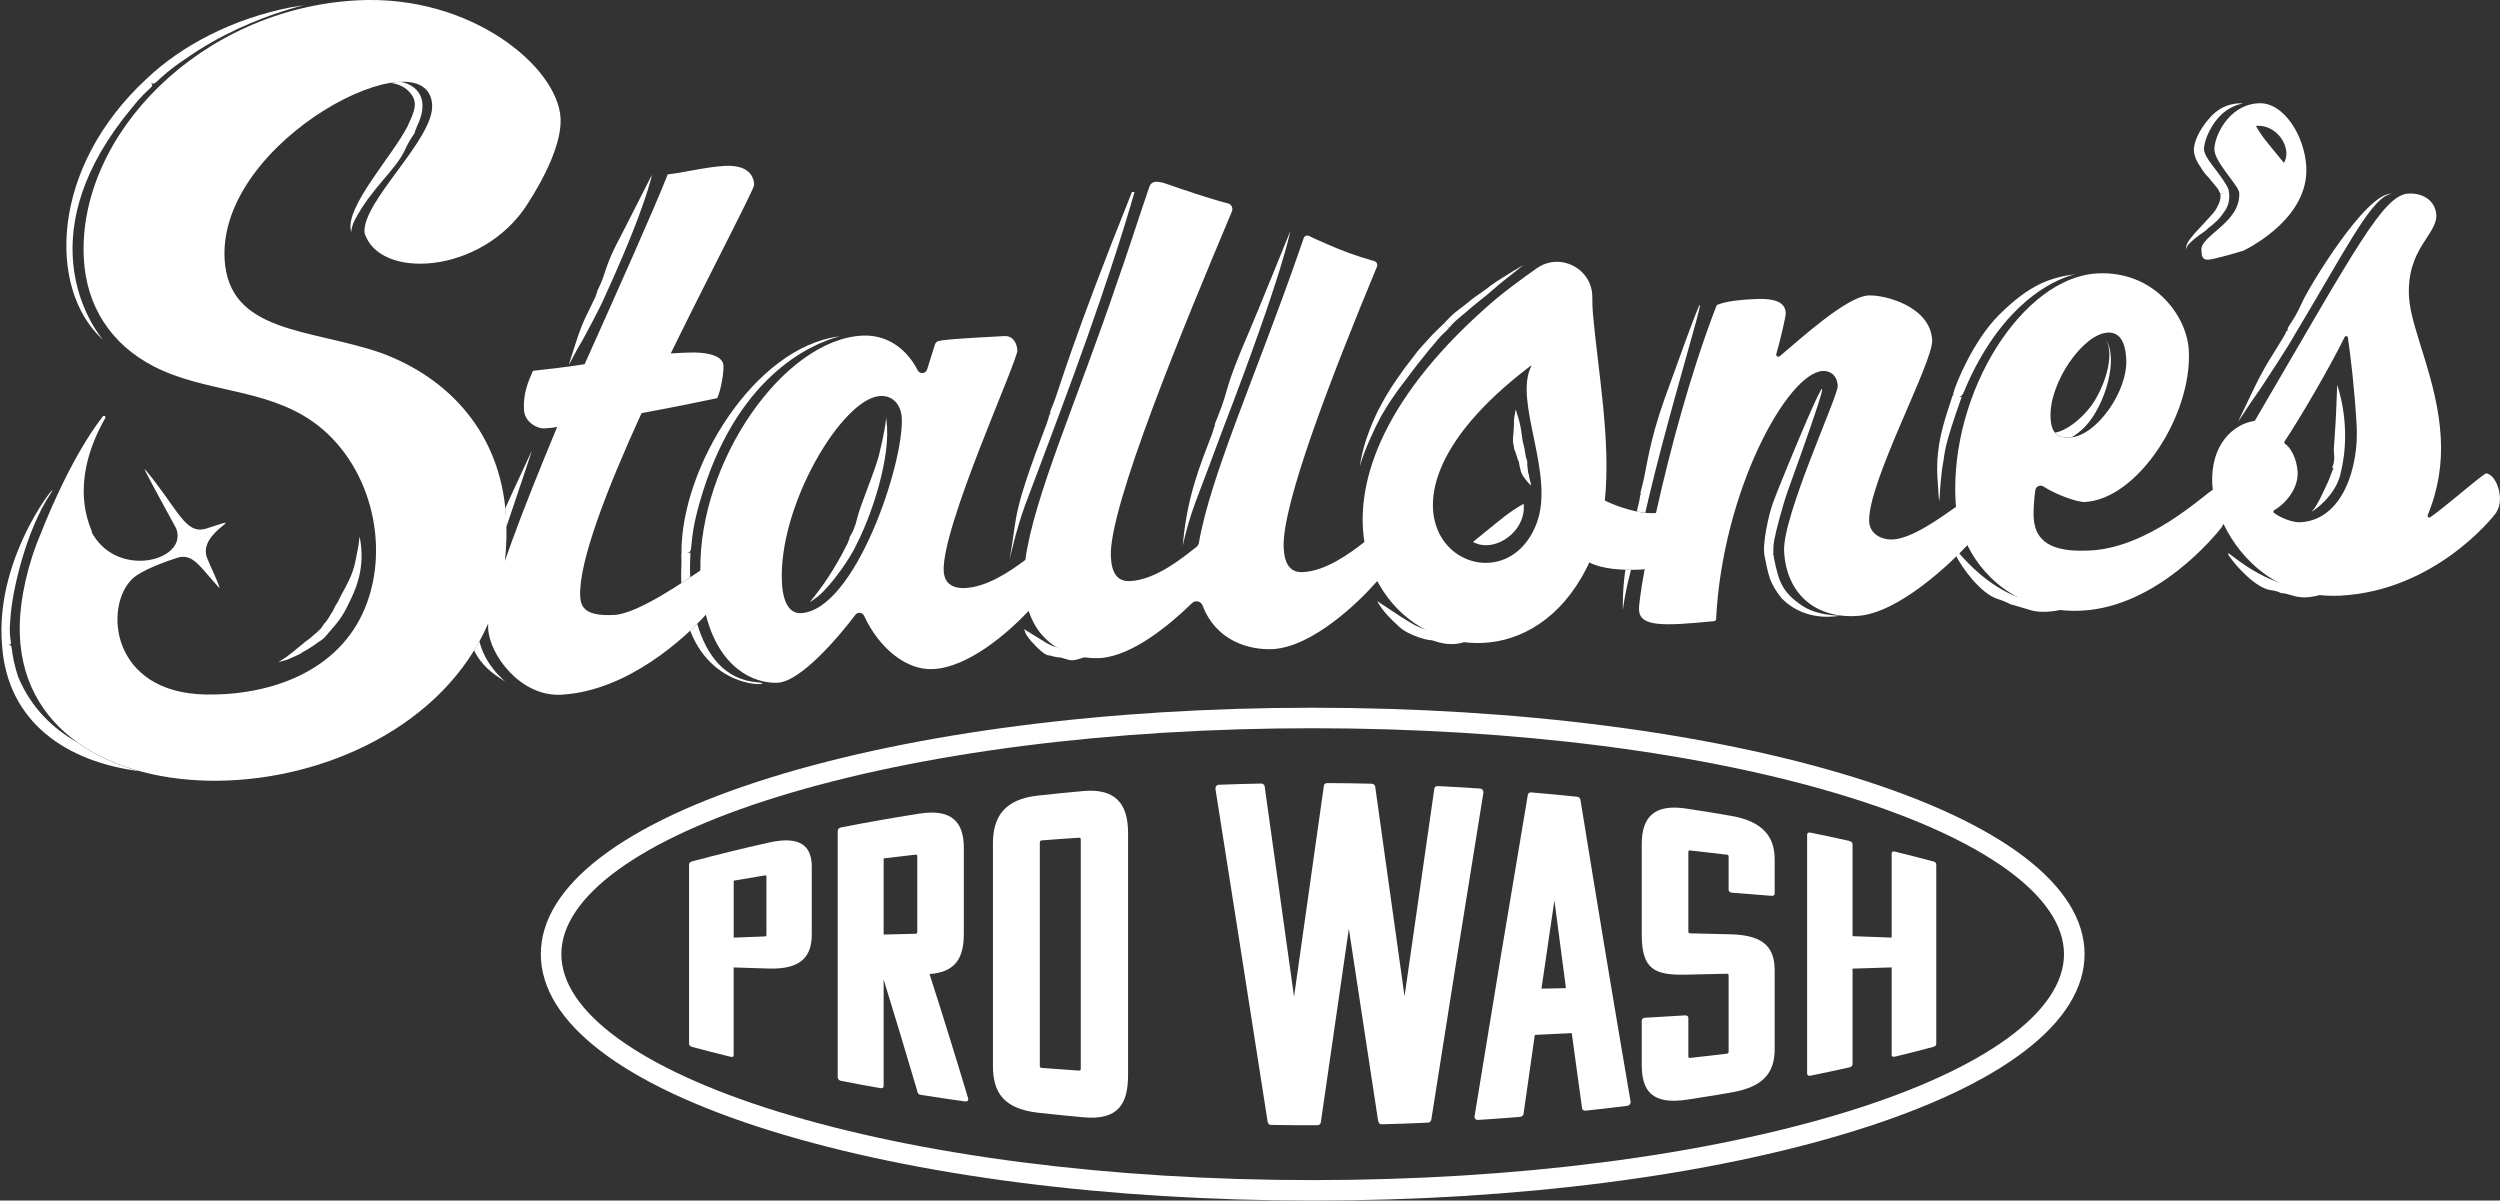 <svg xmlns="http://www.w3.org/2000/svg" width="354" height="170" viewBox="0 0 354 170" fill="none"><rect x="0" y="0" width="354" height="170" fill="#333333" stroke="none"/><path d="M108.827 119.315C104.482 120.306 102.321 120.829 98.043 121.962C97.747 122.045 97.57 122.199 97.57 122.391V147.833C97.57 147.942 97.686 148.167 98.043 148.257C100.179 148.825 101.256 149.094 103.408 149.627C103.71 149.704 103.887 149.665 103.887 149.409V136.991C105.874 137.055 106.875 137.087 108.882 137.145C113.593 137.286 114.947 135.31 114.947 132.278V122.738C114.947 119.751 113.294 118.308 108.824 119.318L108.827 119.315ZM108.528 132.371C108.528 132.551 108.464 132.596 108.226 132.602C106.482 132.666 105.617 132.705 103.893 132.769V124.701C105.617 124.4 106.489 124.258 108.226 123.973C108.464 123.934 108.528 123.973 108.528 124.153V132.375V132.371Z" fill="white"></path><path d="M131.624 137.927C135.348 137.658 136.477 135.585 136.477 132.249V120.05C136.477 116.418 134.785 114.487 130.196 115.209C125.735 115.918 123.516 116.309 119.106 117.159C118.797 117.217 118.621 117.409 118.621 117.663V152.555C118.621 152.709 118.743 152.985 119.106 153.053C121.313 153.482 122.416 153.685 124.638 154.076C124.947 154.127 125.124 154.05 125.124 153.723V138.697C126.745 143.958 128.33 149.222 129.887 154.496C129.887 154.669 130.009 154.968 130.379 155.032C132.859 155.423 134.103 155.606 136.596 155.953C136.911 155.997 137.159 155.908 137.094 155.542C135.325 149.652 133.505 143.775 131.62 137.921L131.624 137.927ZM129.887 131.935C129.887 132.159 129.823 132.217 129.578 132.224C127.79 132.269 126.899 132.288 125.124 132.333V121.551C126.899 121.333 127.79 121.224 129.578 121.022C129.823 120.996 129.887 121.047 129.887 121.272V131.938V131.935Z" fill="white"></path><path d="M153.349 112.017C150.779 112.248 149.49 112.383 146.926 112.662C142.279 113.172 140.6 115.623 140.6 119.408V150.932C140.6 154.596 142.028 157.014 147.055 157.569C149.593 157.845 150.869 157.974 153.413 158.208C158.337 158.657 159.733 156.334 159.733 152.209V117.942C159.733 113.881 158.022 111.587 153.349 112.014V112.017ZM153.037 151.285C153.037 151.548 152.973 151.612 152.722 151.593C150.651 151.452 149.618 151.381 147.553 151.221C147.303 151.202 147.238 151.131 147.238 150.874V119.337C147.238 119.087 147.303 119.017 147.553 118.997C149.618 118.837 150.651 118.76 152.722 118.625C152.973 118.606 153.037 118.67 153.037 118.927V151.282V151.285Z" fill="white"></path><path d="M209.545 111.655C207.165 111.494 205.975 111.43 203.583 111.308C203.267 111.295 203.078 111.494 203.078 111.831C201.672 121.577 200.276 131.325 198.884 141.071C197.498 131.229 196.127 121.384 194.748 111.536C194.748 111.189 194.497 110.981 194.243 110.974C191.724 110.917 190.461 110.897 187.942 110.885C187.627 110.885 187.437 111.09 187.437 111.433C186.032 121.333 184.636 131.229 183.237 141.129C181.857 131.248 180.481 121.371 179.095 111.491C179.095 111.144 178.844 110.949 178.59 110.949C176.2 111 175 111.032 172.608 111.122C172.292 111.135 172.103 111.347 172.103 111.683C174.582 127.36 177.033 143.047 179.48 158.724C179.48 158.936 179.609 159.279 179.985 159.286C182.607 159.331 183.922 159.337 186.543 159.331C186.929 159.331 187.048 158.984 187.048 158.782C188.364 149.691 189.676 140.603 190.998 131.512C192.371 140.564 193.747 149.614 195.134 158.666C195.198 158.872 195.262 159.215 195.639 159.202C198.26 159.132 199.569 159.087 202.19 158.965C202.57 158.952 202.695 158.599 202.695 158.403C205.11 142.999 207.561 127.604 210.054 112.219C210.054 111.879 209.861 111.671 209.542 111.651L209.545 111.655Z" fill="white"></path><path d="M223.816 113.38C223.816 113.188 223.687 112.857 223.317 112.819C220.722 112.55 219.426 112.428 216.824 112.206C216.444 112.174 216.319 112.489 216.319 112.684C213.762 127.806 211.253 142.941 208.793 158.083C208.793 158.416 208.979 158.605 209.298 158.58C211.678 158.426 212.868 158.342 215.248 158.144C215.563 158.118 215.753 157.906 215.753 157.582C216.38 153.139 216.695 150.932 217.329 146.541C219.426 146.451 220.471 146.399 222.558 146.29C223.134 150.528 223.423 152.639 224.006 156.815C224.006 157.136 224.256 157.3 224.504 157.271C226.871 157.021 228.048 156.88 230.403 156.588C230.711 156.549 230.901 156.344 230.901 156.039C228.466 141.831 226.112 127.611 223.813 113.384L223.816 113.38ZM218.271 139.993C219.008 134.954 219.374 132.448 220.104 127.486C220.757 132.493 221.085 134.979 221.738 139.923C220.352 139.948 219.66 139.968 218.271 139.993Z" fill="white"></path><path d="M245.265 126.405C247.49 126.571 248.597 126.661 250.803 126.847C251.112 126.873 251.295 126.789 251.295 126.526V121.686C251.295 118.513 249.648 116.296 245.078 115.517C242.56 115.081 241.296 114.878 238.758 114.494C234.162 113.791 232.471 115.78 232.471 119.533V132.32C232.471 137.295 234.291 138.107 238.758 138.011C241.048 137.966 242.187 137.94 244.464 137.882C244.715 137.876 244.773 137.934 244.773 138.152V148.895C244.773 149.113 244.715 149.177 244.464 149.21C242.438 149.453 241.418 149.575 239.379 149.797C239.135 149.822 239.07 149.771 239.07 149.54V144.151C239.07 143.862 238.819 143.759 238.572 143.779C236.333 143.92 235.214 143.984 232.969 144.112C232.654 144.131 232.471 144.26 232.471 144.568V150.807C232.471 154.445 233.912 156.466 238.887 155.712C241.392 155.327 242.65 155.125 245.142 154.695C249.957 153.871 251.295 151.702 251.295 148.481V137.453C251.295 134.331 249.954 132.419 245.078 132.297C242.808 132.24 241.669 132.214 239.379 132.163C239.135 132.156 239.07 132.099 239.07 131.868V120.685C239.07 120.447 239.135 120.403 239.379 120.428C241.418 120.653 242.438 120.768 244.464 121.015C244.715 121.047 244.773 121.105 244.773 121.33V125.978C244.773 126.254 245.024 126.388 245.265 126.408V126.405Z" fill="white"></path><path d="M273.702 121.962C271.567 121.4 270.489 121.124 268.338 120.592C268.035 120.521 267.858 120.605 267.858 120.81V132.766C265.652 132.682 264.542 132.637 262.32 132.56V119.543C262.32 119.312 262.14 119.139 261.841 119.071C259.66 118.587 258.57 118.349 256.373 117.9C256.071 117.836 255.888 117.952 255.888 118.195V152.02C255.888 152.167 256.01 152.392 256.373 152.315C258.573 151.866 259.664 151.631 261.841 151.144C262.143 151.08 262.32 150.945 262.32 150.676V137.157C264.546 137.093 265.652 137.055 267.858 136.984V149.402C267.858 149.53 267.981 149.71 268.338 149.62C270.492 149.091 271.57 148.821 273.702 148.25C274.004 148.173 274.175 148.051 274.175 147.827V122.385C274.175 122.192 274.001 122.039 273.702 121.955V121.962Z" fill="white"></path><path d="M262.561 110.076C242.061 103.721 214.82 100.215 185.877 100.215C156.935 100.215 129.694 103.718 109.187 110.076C88.16 116.598 76.582 125.493 76.582 135.108C76.582 144.722 88.16 153.617 109.187 160.139C129.694 166.5 156.929 170 185.877 170C214.826 170 242.061 166.503 262.561 160.139C283.589 153.617 295.173 144.728 295.173 135.108C295.173 125.487 283.589 116.598 262.561 110.076ZM261.696 157.37C241.463 163.642 214.54 167.103 185.877 167.103C157.215 167.103 130.286 163.645 110.052 157.37C90.63 151.346 79.486 143.233 79.486 135.108C79.486 126.982 90.627 118.866 110.052 112.845C130.286 106.573 157.215 103.118 185.877 103.118C214.54 103.118 241.463 106.57 261.696 112.845C281.119 118.869 292.263 126.988 292.263 135.108C292.263 143.227 281.122 151.349 261.696 157.37Z" fill="white"></path><path d="M210.443 75.222C209.906 75.694 209.314 76.098 208.587 76.743C209.407 77.192 210.372 77.307 211.256 77.121C213.878 76.592 216.042 74.071 215.756 71.341C213.723 72.431 212.17 73.84 210.443 75.222Z" fill="white"></path><path d="M292.533 86.232H292.495C292.08 86.229 289.658 87.056 287.378 86.357C287.333 86.344 285.261 85.699 285.097 85.677C285.11 85.641 285.123 85.609 285.133 85.581C284.937 85.853 284.647 85.369 282.878 84.82C280.389 84.025 277.739 80.272 276.944 78.629C277.083 78.498 277.211 78.369 277.333 78.251C278.765 79.925 281.579 82.883 285.541 84.487C285.538 84.509 285.528 84.525 285.522 84.544C285.606 84.442 285.718 84.541 286.059 84.641C286.355 84.711 286.744 84.84 286.966 84.978C287.423 85.25 288.224 85.484 289.079 85.67C289.089 85.674 289.095 85.674 289.105 85.674C289.114 85.674 289.118 85.677 289.127 85.677C289.137 85.68 289.147 85.68 289.153 85.686C290.61 85.994 292.189 86.18 292.482 86.225C292.495 86.229 292.504 86.229 292.517 86.229C292.52 86.232 292.527 86.232 292.53 86.232H292.533Z" fill="white"></path><path d="M230.151 80.682C230.418 80.692 230.682 80.695 230.943 80.695C229.682 85.504 229.801 87.432 229.794 85.783C229.772 84.15 229.91 82.427 230.148 80.682H230.151Z" fill="white"></path><path d="M233.513 70.282C233.419 70.747 233.22 71.594 232.972 72.608C232.593 72.573 232.184 72.505 231.77 72.419C231.879 71.95 231.991 71.492 232.101 71.042C232.274 70.289 232.181 70.025 232.381 70.013C232.2 69.884 232.319 69.624 232.535 68.797C233.204 66.237 233.432 62.882 235.674 56.552C246.024 27.758 237.97 51.602 233.513 70.282Z" fill="white"></path><path d="M251.202 79.097C251.131 78.738 251.202 78.603 251.044 78.578C251.221 78.456 250.967 78.042 251.237 76.457C251.456 75.264 252.366 71.739 253.176 69.445C265.073 36.612 251.337 70.157 251.021 71.29C250.459 72.887 249.51 77.044 249.857 78.684C250.423 81.417 250.5 82.434 252.228 84.66C254.312 86.838 257.184 87.595 260.001 87.258C261.953 87.053 257.962 87.544 255.289 85.834C252.244 83.826 251.871 82.219 251.202 79.094V79.097Z" fill="white"></path><path d="M277.391 56.09C278.07 56.248 277.88 55.494 279.697 52.02C284.93 42.049 291.372 39.425 293.884 38.822C290.359 39.297 287.416 40.24 283.023 44.629C279.401 48.263 276.889 54.419 276.561 55.789C276.606 55.805 276.648 55.821 276.69 55.837C276.429 55.863 276.42 56.363 275.867 57.916C274.786 61.255 274.027 64.251 274.403 68.499C274.728 73.99 274.487 68.938 275.191 65.255C275.423 64.139 275.079 63.802 277.758 56.235C277.619 56.183 277.5 56.132 277.394 56.087L277.391 56.09Z" fill="white"></path><path d="M295.177 60.485C294.588 61.082 293.958 61.566 293.321 61.929C293.237 61.942 293.147 61.951 293.064 61.954C292.076 62.009 291.407 61.768 290.979 61.261C292.578 61.018 294.614 59.407 295.974 57.649C297.901 55.16 299.609 50.165 298.139 48.045C300.052 50.589 298.142 57.454 295.177 60.485Z" fill="white"></path><path d="M328.982 84.095C329.001 84.105 328.972 84.127 328.879 84.15C325.978 85.007 325.093 84.419 323.646 84.057C323.376 83.977 323.257 84.089 323.28 83.932C323.119 84.217 322.903 83.72 321.466 83.547C319.452 83.242 316.641 80.24 315.622 78.684C314.75 77.169 318.034 81.138 323.617 82.79C323.688 82.809 323.749 82.822 323.813 82.835C325.364 83.496 327.084 83.945 328.985 84.092L328.982 84.095Z" fill="white"></path><path d="M338.656 27.431C334.961 27.267 326.872 40.811 326.01 42.748C324.489 46.184 323.54 46.415 324.077 46.861C323.714 46.656 323.839 46.883 323.428 47.583C321.98 50.043 320.765 51.564 318.706 55.959C315.899 61.887 316.654 59.84 320.051 55.077C320.083 55.032 324.013 49.094 324.936 47.384C331.803 35.948 335.334 28.884 338.026 27.636C338.386 27.431 338.904 27.418 338.656 27.431Z" fill="white"></path><path d="M330.925 55.09C330.639 63.282 330.368 63.218 330.503 64.206C330.69 66.096 329.883 66.202 330.497 66.385C330.188 66.42 330.282 66.981 329.304 68.97C329.095 69.377 328.091 71.777 327.31 72.454C326.991 72.72 330.918 70.401 331.517 66.628C332.366 62.994 332.256 58.75 331.034 54.775C330.899 54.425 330.983 54.307 330.922 55.09H330.925Z" fill="white"></path><path d="M315.587 26.966C315.558 26.828 315.522 26.773 315.49 26.683C315.423 26.507 315.349 26.382 315.275 26.25C315.127 25.991 314.979 25.76 314.828 25.535C314.525 25.089 314.217 24.666 313.908 24.255C313.57 23.799 313.22 23.366 312.911 22.921C312.602 22.481 312.316 22.019 312.174 21.58C312.158 21.522 312.133 21.461 312.12 21.406L312.097 21.252C312.068 21.153 312.097 21.028 312.091 20.916C312.12 20.659 312.171 20.386 312.245 20.114C312.39 19.565 312.615 19.02 312.882 18.5C313.319 17.653 313.866 16.848 314.58 16.194C315.288 15.536 316.162 15.032 317.153 14.753L317.25 14.728C317.558 14.628 317.732 14.609 317.6 14.625C317.471 14.634 317.082 14.634 316.799 14.641C316.436 14.702 316.05 14.737 315.674 14.862C314.583 15.157 313.618 15.863 312.875 16.713C312.062 17.628 311.386 18.644 310.939 19.822C310.836 20.12 310.743 20.431 310.688 20.771C310.666 20.948 310.647 21.134 310.653 21.326C310.676 21.515 310.685 21.737 310.74 21.897C310.923 22.6 311.245 23.148 311.602 23.655C311.917 24.197 312.28 24.691 312.718 25.118C312.824 25.221 312.924 25.336 312.998 25.464C313.088 25.615 314.017 26.61 314.162 26.934C314.275 27.136 314.3 27.293 314.365 27.367L315.638 27.309C315.638 27.232 315.606 27.078 315.583 26.966H315.587Z" fill="white"></path><path d="M315.644 27.309L314.371 27.367C314.413 27.546 314.448 27.736 314.425 27.934C314.403 28.175 314.339 28.409 314.265 28.637C314.162 28.903 314.052 29.163 313.904 29.413C313.798 29.606 313.686 29.805 313.544 29.978C312.769 30.94 311.791 31.893 310.868 32.929C310.605 33.231 310.338 33.535 310.096 33.866C310 33.994 309.875 34.177 309.772 34.366C309.675 34.559 309.601 34.755 309.585 34.889C309.579 34.934 309.563 34.979 309.563 35.024C309.54 35.194 309.563 35.332 309.556 35.374C309.556 35.415 309.546 35.329 309.608 35.123C309.704 34.825 309.936 34.543 310.193 34.305C310.762 33.763 311.415 33.276 312.09 32.823C312.274 32.702 312.431 32.567 312.57 32.416L312.763 32.252C313.158 31.941 313.56 31.62 313.933 31.252C314.38 30.806 314.76 30.286 315.136 29.724C315.258 29.535 315.358 29.327 315.435 29.112C315.66 28.522 315.696 27.906 315.644 27.312V27.309Z" fill="white"></path><path d="M70.879 96.087C68.917 94.845 67.772 93.459 67.129 92.09C67.389 91.666 67.637 91.236 67.882 90.8C68.92 95.185 73.105 97.488 70.879 96.087Z" fill="white"></path><path d="M75.318 63.783C75.318 63.911 73.494 69.281 71.696 74.635C71.683 74.1 71.661 73.564 71.626 73.015C71.603 72.672 71.577 72.332 71.542 71.995C73.047 68.621 74.52 65.567 75.253 63.927C75.292 63.831 75.315 63.783 75.321 63.783H75.318Z" fill="white"></path><path d="M84.818 40.696C84.58 41.177 84.455 41.331 84.59 41.459C84.426 41.43 84.497 41.632 84.284 42.097C83.406 44.032 82.551 45.251 81.483 48.703C79.991 53.431 80.364 51.683 82.576 48.013C82.602 47.968 85.133 43.297 85.667 41.95C91.537 29.125 92.325 24.707 92.309 24.752C92.289 24.797 88.362 32.554 88.073 33.09C85.478 37.908 85.915 38.45 84.815 40.696H84.818Z" fill="white"></path><path d="M97.728 89.295C98.088 88.955 98.423 88.628 98.728 88.323C100.024 92.802 102.668 96.273 107.267 96.616C110.58 96.876 101.237 98.387 97.728 89.295Z" fill="white"></path><path d="M118.858 47.634C114.574 48.76 104.07 53.579 99.088 71.094C97.278 77.372 98.407 78.225 97.246 78.238C97.39 78.257 97.561 78.273 97.763 78.286C97.702 79.421 97.689 80.583 97.738 81.738C97.352 81.994 96.927 82.276 96.471 82.578C96.435 81.696 96.438 80.759 96.493 79.765C96.525 78.655 96.39 78.289 96.567 78.206C96.541 78.203 96.519 78.203 96.493 78.196C96.483 66.08 106.868 49.132 118.858 47.631V47.634Z" fill="white"></path><path d="M124.438 64.553C123.856 66.776 121.75 71.751 121.412 73.249C120.817 75.886 119.971 76.088 120.357 76.38C120.142 76.307 120.232 76.502 119.997 76.974C116.234 84.538 112.921 86.546 115.822 84.455C117.707 82.892 120.428 79.065 121.386 76.878C123.435 72.89 126.198 64.697 125.529 59.574C125.352 58.583 125.815 58.968 124.438 64.556V64.553Z" fill="white"></path><path d="M149.191 57.078C148.779 58.131 148.576 58.419 148.779 58.602C148.531 58.57 148.612 58.897 148.248 59.889C143.218 73.079 144.122 72.592 142.958 79.264C143.006 79.085 143.819 75.206 145.141 71.569C145.164 71.511 149.589 59.773 149.853 59.016H149.856C156.208 42.056 159.357 31.736 160.647 27.197L160.286 27.177C151.773 48.414 149.982 55.083 149.194 57.082L149.191 57.078Z" fill="white"></path><path d="M152.712 93.331C151.538 93.69 151.162 93.35 150.181 93.1C150.02 93.055 149.93 93.145 149.936 93.052C149.927 93.071 149.927 93.084 149.92 93.1C149.853 93.1 148.923 92.914 148.882 92.885C148.563 92.635 148.364 93.414 145.997 90.774C144.935 89.485 145.299 89.603 144.977 89.071C145.009 89.071 147.531 90.665 148.177 91.044C149.914 92.051 150.364 91.451 150.168 92.237C150.2 92.131 150.236 92.013 150.274 91.878C150.342 91.891 150.441 91.897 150.554 91.913C150.554 91.913 150.557 91.913 150.557 91.916C150.708 91.939 150.872 91.984 150.991 92.08C151.04 92.118 151.094 92.154 151.152 92.186H151.155C151.155 92.186 151.165 92.195 151.168 92.195C151.426 92.337 151.77 92.442 152.03 92.51L152.123 92.535C152.268 92.571 152.371 92.593 152.384 92.596C152.416 92.615 152.452 92.628 152.48 92.641H152.484C153.484 93.074 154.59 92.766 152.709 93.331H152.712Z" fill="white"></path><path d="M172.392 59.122C172.054 59.956 171.903 60.219 172.067 60.373C171.861 60.363 171.926 60.642 171.639 61.412C169.98 65.759 168.169 70.112 167.542 76.599C167.333 78.581 167.648 75.444 169.333 70.965C169.353 70.917 172.887 61.576 173.157 60.777C173.157 60.777 173.151 60.777 173.148 60.777C173.148 60.777 173.154 60.777 173.157 60.777C181.703 38.578 182.706 32.724 182.69 32.769C182.674 32.814 177.789 44.859 177.007 46.649C173.083 55.696 174.257 54.48 172.392 59.122Z" fill="white"></path><path d="M207.725 90.777C207.725 90.777 207.706 90.787 207.693 90.79C205.554 91.631 203.833 90.992 202.788 90.672C202.557 90.601 202.438 90.691 202.434 90.591C202.431 90.611 202.425 90.623 202.422 90.639C202.2 90.643 199.517 90.04 198.115 88.74C195.507 86.386 195.259 85.452 194.999 85.106C195.037 85.106 198.546 87.509 199.659 88.128C202.209 89.683 202.859 88.984 202.705 89.683C202.73 89.603 202.753 89.517 202.785 89.417C202.82 89.427 202.856 89.43 202.901 89.44H202.91C202.91 89.44 202.914 89.443 202.92 89.443C204.445 90.139 206.069 90.595 207.728 90.777H207.725Z" fill="white"></path><path d="M19.719 109.188C9.489 107.901 1.043 102.303 0.293 91.387C-0.861 78.276 9.299 66.753 7.134 69.939C3.815 74.908 1.657 83.556 1.445 87.938C1.175 90.941 1.985 91.223 1.178 91.316C2.027 91.316 1.271 91.961 2.609 95.945C4.436 100.241 7.466 103.147 10.907 105.098C13.435 106.916 16.432 108.277 19.723 109.188H19.719Z" fill="white"></path><path d="M59.05 17.878C58.838 18.356 58.909 18.545 58.7 18.468C59.028 18.76 58.327 19.042 57.275 21.355C55.995 24.085 52.605 26.658 50.257 31.113C49.752 32.102 49.727 32.804 49.727 32.942C49.724 32.894 49.711 32.769 49.666 32.557C49.051 29.118 55.413 22.26 57.687 17.932C58.684 15.773 59.404 14.352 57.77 12.828C57.063 12.123 56.05 11.844 55.323 11.728C55.818 11.645 56.297 11.6 56.744 11.587C59.07 12.033 60.945 14.015 59.05 17.874V17.878Z" fill="white"></path><path d="M14.58 48.131C12.11 45.055 4.365 32.435 18.7 15.238C21.247 11.998 22.057 12.447 21.263 11.587C22.093 12.405 21.778 11.301 26.229 8.363C36.331 1.206 47.459 0.08 41.168 1.036C32.751 2.701 25.634 6.538 20.809 11.106C7.112 23.735 6.78 40.699 14.326 47.881C14.419 47.971 14.503 48.051 14.583 48.128L14.58 48.131Z" fill="white"></path><path d="M50.977 76.287C50.916 76.024 50.916 75.88 50.916 75.989C50.91 76.098 50.868 76.419 50.833 76.647C50.791 76.948 50.781 77.253 50.701 77.567C50.598 78.007 50.537 78.443 50.45 78.879C50.35 79.312 50.279 79.749 50.167 80.175C50.022 80.631 49.884 81.08 49.707 81.516C49.508 81.946 49.328 82.373 49.112 82.787C48.88 83.191 48.681 83.608 48.456 84.012C48.218 84.41 48.031 84.833 47.826 85.253C47.549 85.645 47.337 86.068 47.134 86.511C47.086 86.62 47.025 86.726 46.944 86.812C46.896 86.864 46.745 87.133 46.581 87.425C46.398 87.704 46.195 88.003 46.082 88.128C45.947 88.275 45.822 88.404 45.709 88.596C45.623 88.744 45.532 88.891 45.404 89.023C45.253 89.183 45.092 89.334 44.934 89.485C44.745 89.661 44.535 89.818 44.339 89.988C44.188 90.12 44.047 90.261 43.889 90.383C43.435 90.691 43.011 91.047 42.58 91.406C42.133 91.74 41.731 92.147 41.277 92.471C41.02 92.67 40.766 92.875 40.499 93.068C40.28 93.203 39.901 93.437 39.727 93.568L39.637 93.632C39.521 93.709 39.418 93.767 39.386 93.78C39.357 93.793 39.419 93.767 39.592 93.719C39.849 93.648 40.158 93.568 40.451 93.478C40.789 93.385 41.094 93.225 41.413 93.087C41.724 92.939 42.053 92.818 42.358 92.66C42.529 92.584 42.676 92.487 42.805 92.378L42.989 92.269C43.368 92.08 43.718 91.846 44.082 91.621C44.526 91.361 44.899 91.018 45.346 90.752C45.494 90.662 45.629 90.556 45.764 90.447C46.108 90.129 46.378 89.783 46.668 89.44C46.967 89.106 47.253 88.756 47.549 88.416C47.842 88.073 48.089 87.698 48.353 87.332C48.906 86.504 49.312 85.603 49.746 84.705C49.993 84.22 50.173 83.701 50.383 83.2C50.559 82.684 50.714 82.161 50.855 81.635C51.267 79.906 51.302 78.09 50.994 76.371L50.977 76.287Z" fill="white"></path><path d="M216.711 68.261C216.627 67.94 216.528 67.623 216.499 67.289C216.492 67.199 216.46 67.122 216.415 67.055L216.393 66.956L216.322 66.349C216.29 66.109 216.245 65.874 216.27 65.618C216.28 65.534 216.27 65.451 216.257 65.374C216.225 65.159 216.151 64.97 216.077 64.774C215.987 64.367 215.949 63.94 215.865 63.529C215.785 63.071 215.624 62.641 215.566 62.169C215.495 61.659 215.434 61.146 215.344 60.636C215.193 59.808 214.965 58.997 214.694 58.185C214.691 58.172 214.685 58.159 214.681 58.147C214.624 58.025 214.627 57.951 214.627 58.005C214.62 58.06 214.585 58.23 214.556 58.352C214.527 58.512 214.498 58.673 214.466 58.843C214.37 59.321 214.373 59.776 214.373 60.235C214.366 60.729 214.302 61.233 214.263 61.73C214.222 62.23 214.212 62.724 214.357 63.186C214.373 63.436 214.411 63.68 214.546 63.898C214.579 63.95 214.601 64.011 214.598 64.075C214.598 64.149 214.829 64.665 214.858 64.835C214.871 64.938 214.871 65.034 214.939 65.13C214.993 65.204 215.042 65.278 215.064 65.368L215.122 65.698L215.196 66.089C215.219 66.189 215.254 66.285 215.267 66.385C215.357 66.943 215.65 67.456 216.032 67.905C216.135 68.037 216.235 68.171 216.357 68.293C216.444 68.396 216.589 68.569 216.679 68.643L216.721 68.685C216.772 68.736 216.804 68.784 216.811 68.8C216.817 68.816 216.801 68.784 216.788 68.694C216.766 68.563 216.746 68.406 216.714 68.261H216.711Z" fill="white"></path><path d="M150.808 92.263C150.689 92.166 150.525 92.122 150.374 92.099C150.57 92.195 150.766 92.288 150.966 92.369C150.908 92.337 150.856 92.301 150.805 92.263H150.808ZM152.204 92.779C152.204 92.779 152.088 92.754 151.944 92.718C152.063 92.757 152.182 92.792 152.301 92.824C152.268 92.811 152.233 92.798 152.204 92.779Z" fill="white"></path><path d="M353.972 70.26C353.904 68.964 353.194 67.292 352.119 67.036C352.058 67.026 351.991 67.036 351.933 67.074C350.569 67.95 346.427 71.629 344.137 73.24C343.934 73.381 343.67 73.169 343.764 72.945C345.304 69.211 345.806 65.544 345.616 62.012C345.185 53.797 341.355 46.65 341.113 41.988C340.76 35.213 345.118 33.212 344.976 30.437C344.88 28.547 343.249 27.296 341.027 27.412C337.47 27.591 333.523 35.239 319.333 59.497C319.295 59.558 319.231 59.603 319.16 59.613C316.403 60.036 312.962 62.788 313.264 68.585C313.284 68.842 313.3 69.105 313.335 69.377C313.326 69.374 313.316 69.368 313.31 69.368C311.901 70.215 304.25 77.513 296.016 77.946C291.565 78.177 288.172 77.349 287.963 73.246C287.914 72.354 288.024 70.654 288.194 69.426C288.268 68.864 288.902 68.585 289.371 68.9C290.996 69.977 294.154 71.145 295.209 71.081C302.67 70.702 310.421 58.83 309.936 49.62C309.682 44.731 304.999 38.299 296.981 38.716C286.412 39.265 276.098 55.494 276.905 70.921C276.918 71.203 276.941 71.492 276.973 71.767C274.95 73.189 270.795 76.246 268.038 76.387C266.372 76.477 264.761 75.556 264.677 73.891C264.388 68.454 273.76 51.272 273.596 48.164C273.348 43.393 266.9 41.719 264.565 41.838C261.513 42.001 255.141 47.801 252.012 50.444C251.78 50.64 251.44 50.412 251.526 50.12C252.121 48.106 252.887 44.718 252.864 44.343C252.803 43.124 251.97 42.162 248.41 42.351C244.949 42.527 243.978 42.877 243.232 43.137C243.148 43.163 243.077 43.23 243.045 43.313C239.408 52.709 236.471 63.754 234.561 72.329C234.538 72.435 234.516 72.537 234.493 72.637C234.458 72.637 234.426 72.646 234.387 72.646C234.236 72.656 234.082 72.659 233.921 72.666C232.097 72.704 229.203 71.848 227.247 70.882C228.116 62.362 226.299 52.677 225.565 44.519C225.491 43.708 225.469 42.915 225.475 42.152C225.52 39.489 223.571 37.533 221.285 37.141C220.066 36.933 218.75 37.176 217.586 37.998C217.586 38.001 217.583 38.001 217.583 38.001C215.19 39.698 212.916 41.389 211.453 42.652C196.111 55.875 191.805 67.96 193.201 76.746C193.169 76.772 193.133 76.794 193.104 76.82C191.062 78.417 187.724 80.839 184.511 81.013C182.729 81.106 181.889 79.925 181.77 77.593C181.455 71.543 188.553 53.258 194.979 37.757C195.114 37.43 194.931 37.064 194.59 36.968C192.217 36.31 189.901 35.47 187.675 34.459C186.884 34.126 186.103 33.776 185.34 33.407C185.054 33.269 184.71 33.407 184.607 33.709C184.314 34.552 184.022 35.383 183.742 36.195C177.895 52.992 171.382 67.43 169.764 76.871C169.726 77.093 169.61 77.285 169.433 77.429C167.587 78.879 163.737 82.091 160.035 82.283C158.254 82.376 157.417 81.195 157.298 78.863C156.928 71.912 167.674 46.043 174.441 29.933C174.64 29.458 174.367 28.916 173.865 28.794H173.855C171.308 28.159 166.696 26.568 165.037 25.987C164.625 25.843 164.194 25.759 163.76 25.737C163.316 25.715 162.911 25.987 162.763 26.407C161.557 29.895 159.389 36.65 158.263 39.746C152.693 56.289 146.386 70.314 145.189 79.284C143.131 80.82 139.86 83.104 136.66 83.268C135.1 83.351 133.727 82.761 133.63 80.868C133.306 74.651 144.131 51.054 144.057 49.61C143.99 48.391 143.273 47.535 142.272 47.586C135.087 47.962 133.556 48.115 132.878 48.298C132.646 48.359 132.463 48.542 132.392 48.776L131.273 52.328C131.077 52.947 130.241 53.008 129.948 52.437C128.372 49.354 125.567 47.339 122.075 47.525C110.985 48.099 98.95 65.3 99.172 80.788C97.082 82.161 90.382 86.893 86.98 87.076C82.866 87.294 82.236 85.985 82.155 84.435C81.908 79.659 85.937 69.214 90.845 58.496C95.155 57.714 99.458 56.825 101.558 56.379C101.961 55.58 102.501 53.101 102.437 51.766C102.366 50.441 100.436 49.761 96.985 49.941C96.429 49.966 95.647 50.008 94.978 50.043C101.031 37.709 106.817 26.722 106.791 26.164C106.695 24.277 105.193 23.36 102.633 23.492C100.073 23.623 96.657 24.473 94.55 24.695C92.579 29.689 87.784 40.404 82.786 51.567C79.794 52.061 77.138 52.305 75.469 52.507C74.768 54.098 74.073 55.696 74.192 58.025C74.285 59.802 76.118 60.71 77.009 60.662C77.569 60.63 78.122 60.604 78.897 60.453C76.466 66.288 74.189 71.96 72.445 76.746C72.105 77.68 71.786 78.575 71.49 79.431C71.728 77.391 71.786 75.251 71.641 73.015C70.889 61.531 63.81 53.614 53.988 49.983C44.024 46.511 32.356 47.265 31.802 36.654C30.912 19.61 60.671 4.754 61.192 14.872C61.449 19.735 51.235 28.544 51.617 32.958C53.615 39.669 68.194 38.918 74.623 29C77.209 25.006 79.556 20.21 79.376 16.736C79 9.515 66.753 -0.789 50.643 0.045C28.326 1.203 10.958 19.18 11.868 36.583C12.222 43.393 15.744 48.779 21.803 51.894C29.03 55.609 37.556 54.926 44.346 59.744C52.335 65.416 55.397 77.083 51.679 86.107C47.98 95.079 38.335 98.477 29.223 98.345C15.574 98.149 14.686 85.763 18.77 81.933C20.025 80.753 23.373 79.543 25.01 79.008C27.313 78.254 28.242 80.191 30.992 83.188C31.462 83.694 29.767 80.134 29.323 79.008C27.847 75.225 36.003 72.63 29.265 74.828C26.226 75.822 25.306 72.178 20.565 66.49C19.951 65.749 22.82 70.895 24.949 74.828C26.721 79.405 16.493 82.087 12.943 75.293H13.033C10.318 69.005 12.872 62.724 14.908 59.199C15.037 58.968 14.718 58.763 14.554 58.968C9.704 65.233 5.922 75.181 5.803 75.495C3.879 79.931 2.879 84.82 2.796 88.42C2.101 118.622 56.522 117.288 69.136 88.266C69.117 88.538 69.11 88.782 69.123 89C69.319 92.776 73.754 98.669 79.428 98.371C88.938 97.88 97.172 90.149 99.95 87.04C101.832 94.553 106.704 96.844 110.136 96.67C113.449 96.494 118.907 89.995 121.126 87.056C121.451 86.623 122.116 86.697 122.348 87.188C124.535 91.894 128.42 94.941 132.132 94.742C137.033 94.495 142.501 89.834 145.662 86.504C147.402 91.836 152.201 93.373 155.819 93.18C160.373 92.85 165.606 88.503 168.79 85.404C169.269 84.939 170.057 85.125 170.292 85.748C172.135 90.646 176.727 92.09 180.301 91.913C185.951 91.528 192.458 85.225 195.021 82.27C195.034 82.293 195.044 82.318 195.056 82.341C195.153 82.517 195.253 82.69 195.352 82.864C201.177 92.984 216.203 94.903 223.867 81.892C224.192 81.34 224.504 80.759 224.803 80.156C224.887 79.983 224.964 79.806 225.041 79.63C226.858 80.612 229.881 80.775 232.297 80.653C232.316 80.65 232.342 80.65 232.364 80.65C232.532 80.641 232.708 80.618 232.885 80.579C232.335 83.637 232.052 85.731 232.085 86.376C232.213 88.789 235.584 88.647 242.727 87.954C242.878 87.935 242.997 87.817 243 87.666C243.907 69.471 253.122 52.786 258.104 52.53C259.104 52.475 260.139 53.091 260.22 54.647C260.294 56.084 252.372 73.083 252.63 78.077C252.935 83.852 256.811 87.544 262.815 87.226C268.842 87.015 276.667 79.267 278.578 77.195C281.234 82.597 286.927 86.87 294.807 86.463C305.549 85.901 313.731 75.758 314.573 74.683L314.583 74.671C314.686 74.51 314.766 74.353 314.847 74.186C317.339 79.396 322.81 84.788 331.397 84.342C344.799 83.643 353.046 73.195 353.435 72.63C353.846 71.937 354.036 71.264 353.982 70.26H353.972ZM298.431 47.099C300.101 47.009 300.943 48.301 301.078 50.855C301.316 55.41 296.846 61.762 293.064 61.958C291.176 62.06 290.452 61.092 290.359 59.205C290.092 54.211 294.977 47.278 298.431 47.102V47.099ZM113.401 86.822C111.847 86.896 110.873 85.395 110.721 82.507C110.155 71.633 119.286 56.357 124.631 56.078C126.744 55.968 127.616 57.704 127.693 59.144C128.031 65.586 121.084 86.421 113.401 86.825V86.822ZM217.592 74.093C212.221 88.278 187.875 73.625 216.785 51.766C216.82 51.74 216.869 51.769 216.846 51.821C214.247 56.786 220.226 67.142 217.589 74.093H217.592ZM325.711 73.949C324.54 74.01 322.82 73.249 322.009 72.633C321.871 72.525 321.894 72.306 322.048 72.22C323.402 71.501 325.473 69.304 325.344 66.853C325.242 64.931 324.325 63.331 323.563 62.843C323.447 62.769 323.412 62.612 323.492 62.503C325.692 59.221 329.953 51.923 331.996 47.734C332.102 47.512 332.427 47.567 332.462 47.804C332.829 50.29 333.453 55.468 333.707 60.402C333.999 65.955 331.832 73.638 325.711 73.952V73.949Z" fill="white"></path><path d="M326.573 23.629C326.348 19.318 323.415 14.436 319.813 14.622C315.394 14.849 313.473 19.578 313.56 21.217C313.654 23.065 317.021 26.282 317.076 27.312C317.291 31.515 311.608 33.33 311.717 35.38C311.759 36.201 311.791 36.817 312.714 36.769C313.531 36.727 316.834 35.749 317.677 35.489C317.693 35.486 317.703 35.479 317.716 35.473C318.983 34.825 326.936 30.671 326.57 23.629H326.573ZM323.411 23.068C322.939 22.539 322.643 22.106 322.295 21.711C321.276 20.45 320.244 19.315 319.443 17.829C321.45 17.621 323.302 19.203 323.688 21.118C323.823 21.766 323.74 22.468 323.408 23.068H323.411Z" fill="white"></path><path d="M198.479 52.719C197.434 54.156 196.459 55.651 195.62 57.219C195.285 57.864 194.928 58.496 194.652 59.17C194.356 59.834 194.06 60.495 193.825 61.181C193.31 62.535 192.915 63.937 192.658 65.358L192.638 65.496C192.584 65.939 192.545 66.173 192.577 65.996C192.613 65.82 192.767 65.303 192.892 64.944C193.04 64.46 193.24 63.985 193.429 63.488C193.732 62.801 194.008 62.108 194.333 61.431C194.629 60.745 194.97 60.078 195.314 59.414L195.594 58.881L195.903 58.365L196.523 57.341C196.938 56.661 197.424 56.029 197.868 55.375C198.086 55.044 198.328 54.73 198.575 54.419L199.293 53.469C199.749 52.821 200.261 52.209 200.74 51.561C201.004 51.246 201.264 50.929 201.512 50.605C201.759 50.278 202.033 49.973 202.277 49.639C202.396 49.479 202.531 49.318 202.676 49.177C202.76 49.094 203.097 48.686 203.461 48.244C203.811 47.791 204.255 47.368 204.458 47.163C204.705 46.928 204.937 46.726 205.178 46.434L204.506 45.754L202.936 47.281L201.46 48.901C201.193 49.206 200.917 49.498 200.669 49.816L199.936 50.775C199.453 51.42 198.939 52.039 198.482 52.716L198.479 52.719Z" fill="white"></path><path d="M211.353 40.246C211.099 40.416 210.871 40.593 210.662 40.773L210.382 40.981L208.684 42.171C208.028 42.675 207.404 43.227 206.728 43.708C206.506 43.868 206.291 44.048 206.075 44.224C205.477 44.689 205.014 45.238 204.506 45.754L205.178 46.434C205.361 46.213 205.551 45.989 205.773 45.774C206.037 45.507 206.313 45.254 206.606 45.02L207.622 44.166C207.883 43.945 208.137 43.714 208.397 43.499C209.105 42.89 209.874 42.322 210.604 41.709C210.97 41.404 211.334 41.093 211.694 40.779C212.051 40.461 212.408 40.147 212.784 39.861L214.071 38.841C214.412 38.578 215 38.12 215.274 37.889C215.322 37.85 215.37 37.812 215.415 37.773C215.595 37.629 215.753 37.51 215.798 37.481C215.843 37.452 215.75 37.513 215.489 37.664C215.094 37.898 214.653 38.155 214.222 38.411C213.74 38.713 213.254 39.018 212.771 39.319C212.53 39.47 212.289 39.621 212.051 39.772C211.816 39.932 211.585 40.089 211.353 40.246Z" fill="white"></path></svg>